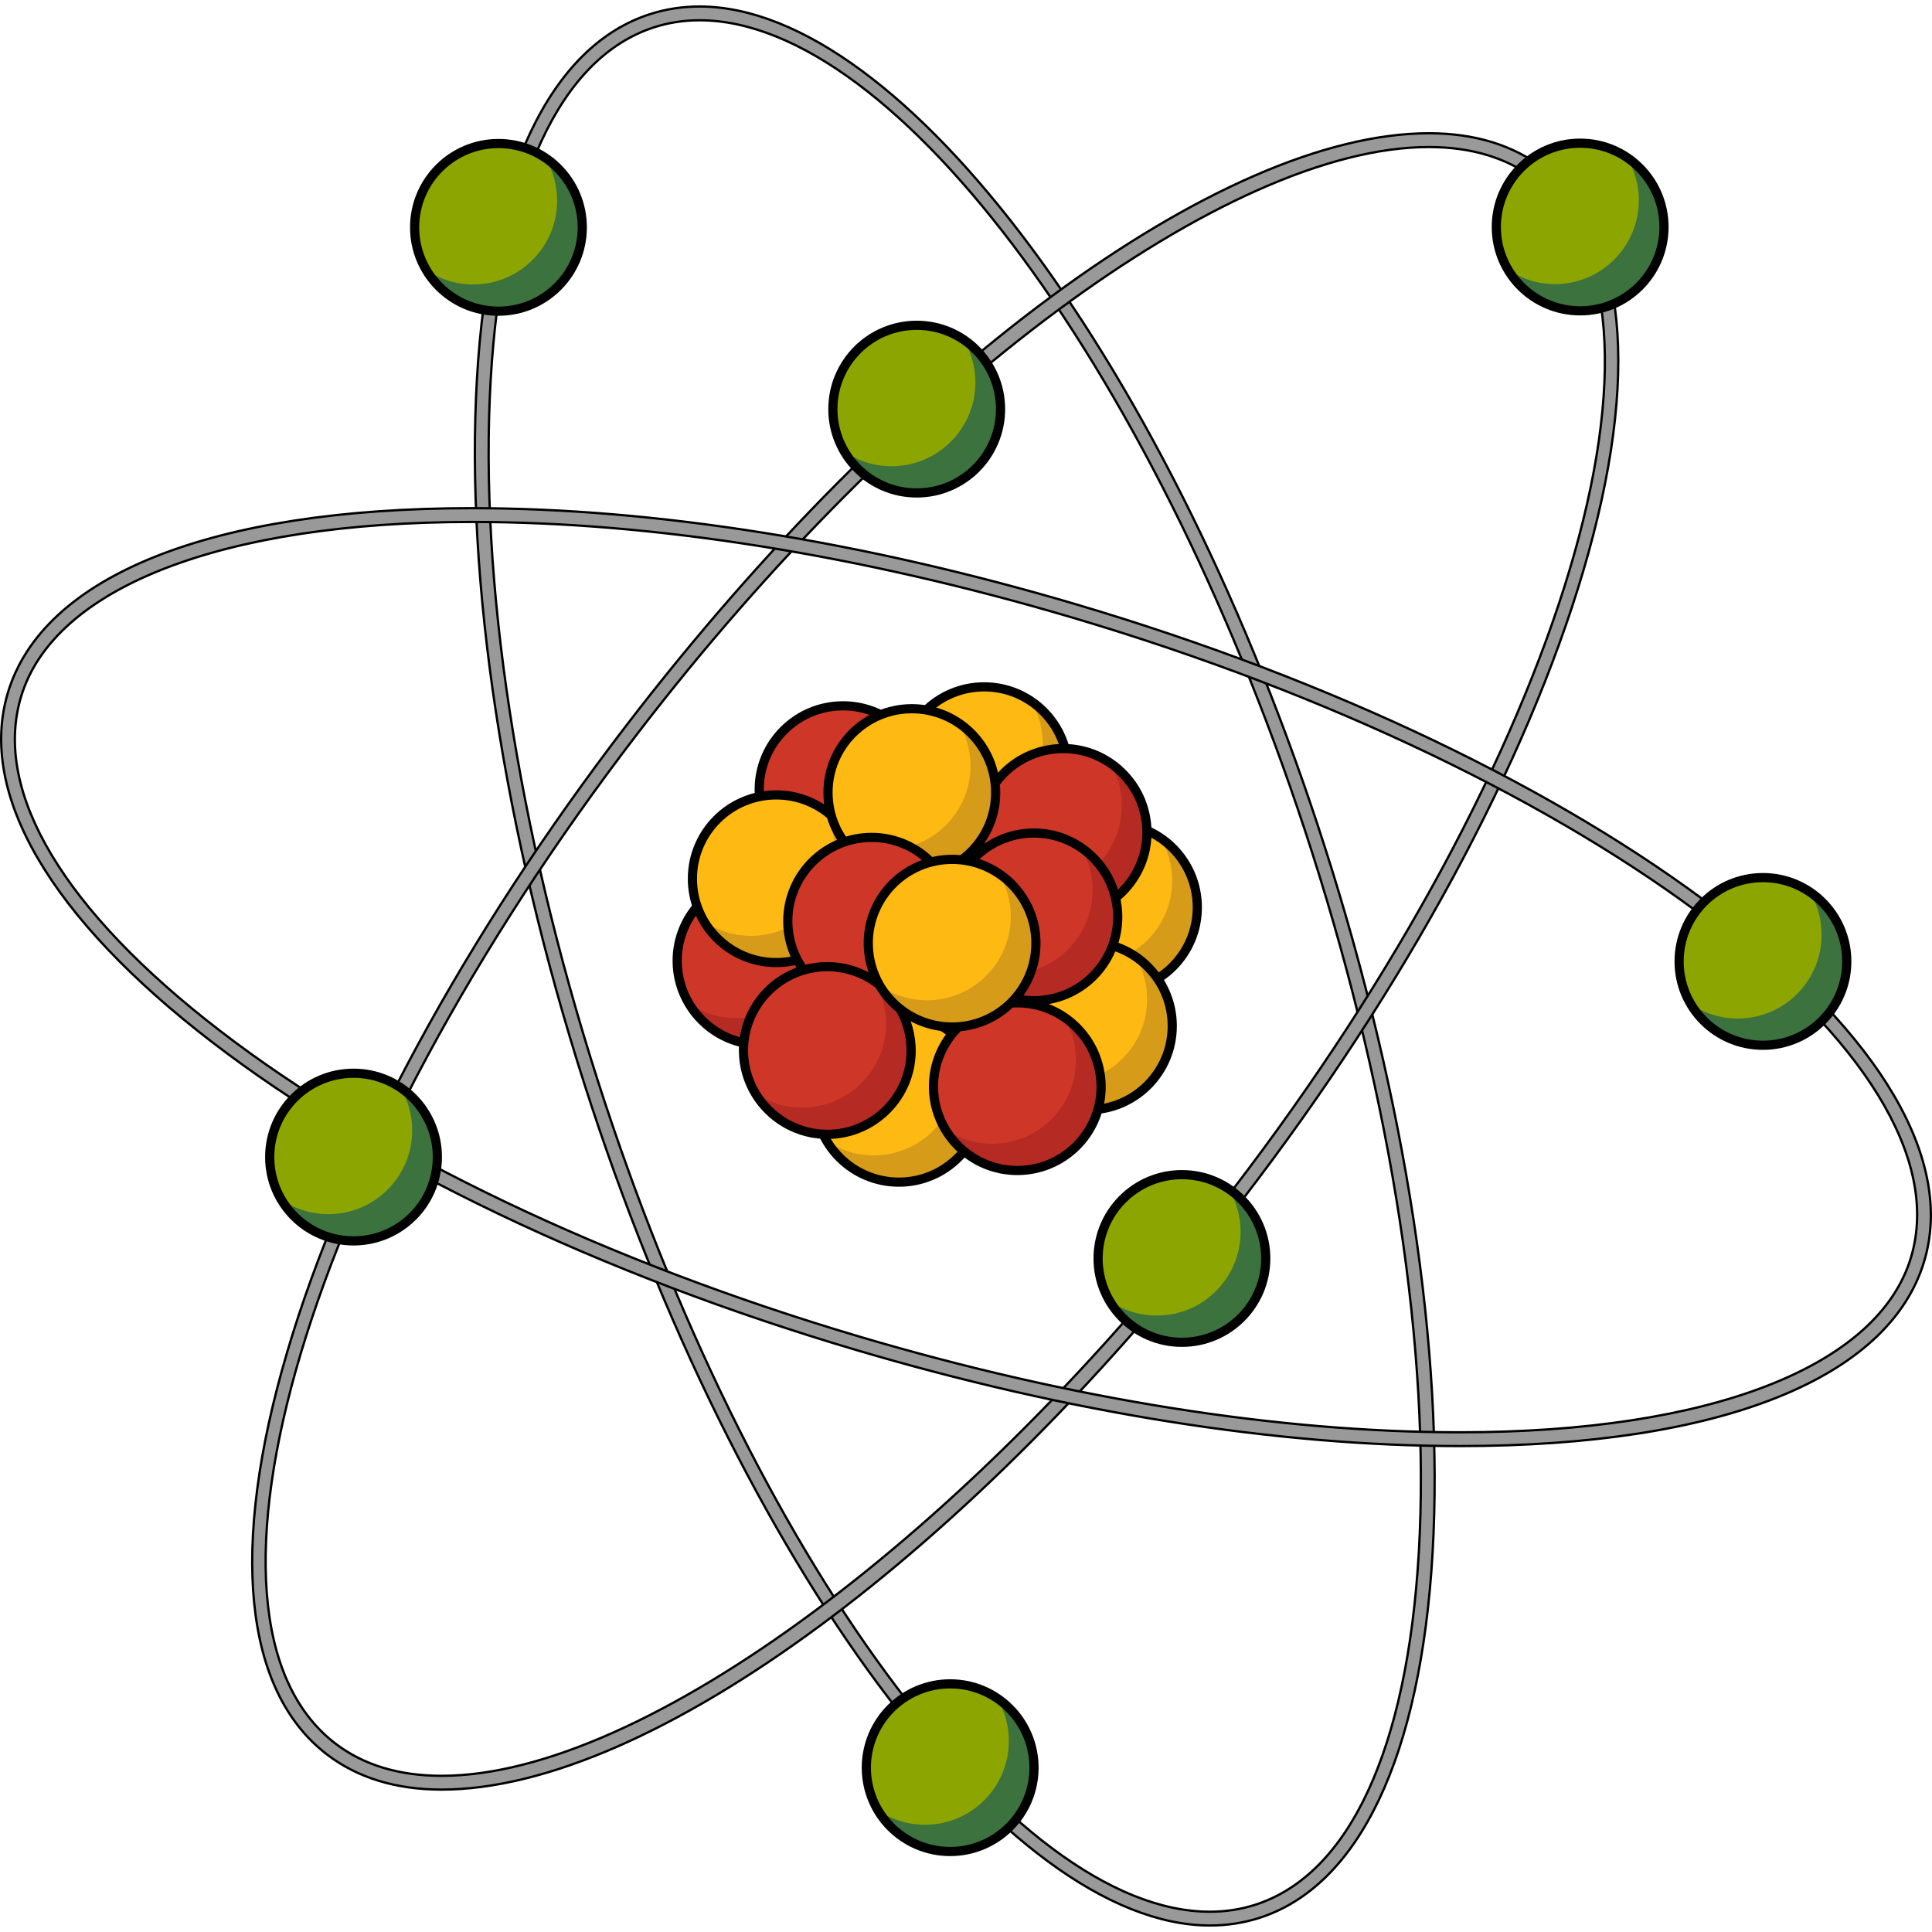 <?xml version="1.0" encoding="utf-8"?>
<!-- Created by: Science Figures, www.sciencefigures.org, Generator: Science Figures Editor -->
<svg version="1.1" id="Camada_1" xmlns="http://www.w3.org/2000/svg" xmlns:xlink="http://www.w3.org/1999/xlink" 
	 width="800px" height="800px" viewBox="0 0 210.481 209.313" enable-background="new 0 0 210.481 209.313"
	 xml:space="preserve">
<g>
	<g>
		<path fill="#999999" stroke="#000000" stroke-width="0.25" stroke-miterlimit="10" d="M131.82,209.188
			c-22.138,0-51.431-39.393-68.139-91.631c-8.827-27.596-12.99-54.875-11.724-76.812c1.28-22.178,7.988-36.312,18.888-39.798
			c1.708-0.546,3.513-0.822,5.365-0.822c22.139,0,51.432,39.392,68.14,91.63c8.827,27.597,12.99,54.876,11.724,76.813
			c-1.281,22.178-7.989,36.312-18.889,39.798C135.479,208.911,133.673,209.188,131.82,209.188z M76.211,1.625
			c-1.697,0-3.349,0.253-4.908,0.751C61.036,5.66,54.697,19.317,53.455,40.832C52.199,62.589,56.338,89.675,65.11,117.1
			c16.518,51.644,45.197,90.588,66.71,90.588c1.697,0,3.349-0.253,4.908-0.751c10.267-3.284,16.605-16.941,17.848-38.456
			c1.257-21.757-2.882-48.843-11.653-76.269C126.404,40.568,97.725,1.625,76.211,1.625z"/>
	</g>
	<g>
		<path fill="#999999" stroke="#000000" stroke-width="0.25" stroke-miterlimit="10" d="M48.109,194.383
			c-4.976,0-9.18-1.291-12.499-3.837c-9.078-6.966-10.613-22.535-4.319-43.841c6.225-21.073,19.365-45.338,37.002-68.325
			c29.576-38.547,64.691-64.445,87.38-64.445c4.975,0,9.18,1.291,12.499,3.837c9.078,6.966,10.612,22.535,4.319,43.841
			c-6.225,21.072-19.366,45.338-37.003,68.325C105.913,168.484,70.799,194.383,48.109,194.383z M155.673,15.435
			c-21.898,0-57.341,26.259-86.19,63.858c-36.043,46.979-50.828,96.353-32.958,110.063c3.05,2.34,6.947,3.526,11.585,3.526
			c21.899,0,57.342-26.26,86.189-63.858c36.043-46.979,50.829-96.352,32.959-110.063C164.208,16.621,160.31,15.435,155.673,15.435z"
			/>
	</g>
	<g>
		<path fill="#999999" stroke="#000000" stroke-width="0.25" stroke-miterlimit="10" d="M159.068,156.957
			c-19.922,0-42.694-3.625-65.854-10.484c-27.781-8.228-52.676-20.132-70.1-33.521C5.5,99.417-2.411,85.92,0.84,74.948
			c3.796-12.817,22.229-20.169,50.572-20.169c19.922,0,42.694,3.626,65.854,10.485c27.78,8.228,52.675,20.132,70.099,33.52
			c17.615,13.535,25.527,27.032,22.277,38.004C205.847,149.606,187.413,156.957,159.068,156.957z M51.412,56.279
			c-27.226,0-45.593,7.139-49.135,19.095c-3.062,10.335,4.664,23.258,21.752,36.389c17.281,13.279,42.003,25.095,69.611,33.272
			c23.023,6.818,45.647,10.422,65.428,10.422c27.227,0,45.595-7.138,49.137-19.095c6.396-21.596-34.591-52.846-91.364-69.66
			C93.817,59.884,71.192,56.279,51.412,56.279z"/>
	</g>
	<g>
		<g>
			<g>
				<circle fill="#CE3728" cx="82.909" cy="104.1" r="9.133"/>
				<path fill="#B52A23" d="M88.01,96.524c0.815,1.367,1.292,2.958,1.292,4.665c0,5.044-4.09,9.134-9.133,9.134
					c-1.89,0-3.645-0.574-5.102-1.558c1.594,2.673,4.504,4.469,7.841,4.469c5.044,0,9.134-4.09,9.134-9.134
					C92.042,100.946,90.442,98.166,88.01,96.524z"/>
			</g>
			<path fill="none" stroke="#000000" stroke-miterlimit="10" d="M91.974,103.034c-0.012-0.108-0.032-0.215-0.049-0.323
				c-0.037-0.242-0.082-0.481-0.138-0.718c-0.027-0.117-0.058-0.232-0.089-0.348c-0.066-0.233-0.141-0.461-0.224-0.686
				c-0.036-0.1-0.068-0.198-0.107-0.295c-0.257-0.631-0.58-1.226-0.964-1.775c-0.058-0.084-0.121-0.163-0.183-0.244
				c-0.143-0.19-0.291-0.376-0.448-0.556c-0.074-0.085-0.149-0.168-0.228-0.251c-0.164-0.174-0.336-0.34-0.514-0.501
				c-0.073-0.065-0.145-0.135-0.22-0.199c-1.593-1.352-3.65-2.171-5.903-2.171c-5.044,0-9.133,4.09-9.133,9.133
				c0,1.707,0.477,3.299,1.292,4.665l0,0c0,0,0,0,0,0.001c0.296,0.496,0.637,0.961,1.018,1.391c0.012,0.014,0.023,0.025,0.035,0.038
				c0.238,0.266,0.492,0.518,0.76,0.754c0.017,0.015,0.032,0.03,0.05,0.045c0.124,0.108,0.252,0.212,0.383,0.313
				c0.063,0.05,0.129,0.098,0.193,0.146c0.185,0.136,0.375,0.266,0.569,0.387c0.109,0.068,0.219,0.137,0.33,0.201
				c0.105,0.06,0.213,0.117,0.321,0.173c0.146,0.076,0.294,0.146,0.445,0.215c0.097,0.044,0.194,0.088,0.293,0.129
				c0.199,0.081,0.402,0.154,0.608,0.222c0.082,0.026,0.165,0.052,0.248,0.077c0.224,0.066,0.45,0.126,0.682,0.176
				c0.027,0.005,0.053,0.014,0.078,0.019c0.26,0.052,0.524,0.09,0.791,0.12c0.069,0.008,0.138,0.015,0.207,0.021
				c0.274,0.024,0.55,0.042,0.829,0.042c5.044,0,9.134-4.09,9.134-9.134C92.042,103.739,92.015,103.385,91.974,103.034z"/>
		</g>
		<g>
			<g>
				<circle fill="#FEB913" cx="107.218" cy="83.378" r="9.133"/>
				<path fill="#D69B18" d="M112.319,75.803c0.815,1.366,1.293,2.958,1.293,4.664c0,5.045-4.09,9.133-9.134,9.133
					c-1.889,0-3.644-0.573-5.101-1.557c1.593,2.673,4.504,4.468,7.841,4.468c5.044,0,9.133-4.088,9.133-9.133
					C116.351,80.224,114.751,77.444,112.319,75.803z"/>
			</g>
			<circle fill="none" stroke="#000000" stroke-miterlimit="10" cx="107.218" cy="83.378" r="9.133"/>
		</g>
		<g>
			<g>
				<circle fill="#CE3728" cx="91.845" cy="85.443" r="9.133"/>
				<path fill="#B52A23" d="M96.946,77.867c0.815,1.367,1.292,2.959,1.292,4.665c0,5.045-4.09,9.133-9.134,9.133
					c-1.889,0-3.644-0.574-5.101-1.557c1.593,2.673,4.504,4.468,7.841,4.468c5.044,0,9.133-4.088,9.133-9.133
					C100.978,82.289,99.378,79.509,96.946,77.867z"/>
			</g>
			<path fill="none" stroke="#000000" stroke-miterlimit="10" d="M100.911,84.378c-0.014-0.109-0.034-0.216-0.05-0.323
				c-0.037-0.243-0.082-0.482-0.138-0.719c-0.028-0.116-0.058-0.232-0.09-0.348c-0.064-0.233-0.141-0.461-0.223-0.687
				c-0.036-0.098-0.069-0.198-0.107-0.294c-0.257-0.631-0.581-1.225-0.964-1.775c-0.059-0.083-0.121-0.162-0.183-0.244
				c-0.143-0.19-0.29-0.376-0.448-0.555c-0.074-0.086-0.15-0.169-0.228-0.252c-0.165-0.174-0.336-0.34-0.514-0.5
				c-0.073-0.066-0.145-0.137-0.22-0.2c-1.593-1.352-3.65-2.17-5.903-2.17c-5.044,0-9.133,4.088-9.133,9.132
				c0,1.707,0.477,3.299,1.292,4.665l0,0v0.001c0.296,0.496,0.637,0.961,1.019,1.392c0.011,0.012,0.022,0.024,0.034,0.037
				c0.238,0.267,0.492,0.518,0.76,0.754c0.017,0.015,0.032,0.03,0.049,0.045c0.125,0.108,0.254,0.213,0.383,0.313
				c0.064,0.051,0.13,0.097,0.195,0.146c0.185,0.137,0.374,0.265,0.569,0.387c0.108,0.069,0.218,0.137,0.329,0.201
				c0.105,0.06,0.212,0.117,0.32,0.173c0.146,0.076,0.295,0.146,0.445,0.214c0.098,0.045,0.194,0.089,0.293,0.129
				c0.2,0.082,0.403,0.155,0.609,0.224c0.082,0.026,0.164,0.052,0.247,0.076c0.226,0.066,0.452,0.126,0.684,0.175
				c0.025,0.006,0.051,0.014,0.078,0.019c0.259,0.054,0.522,0.091,0.789,0.121c0.069,0.008,0.14,0.015,0.209,0.021
				c0.272,0.024,0.548,0.041,0.828,0.041c5.044,0,9.133-4.088,9.133-9.133C100.978,85.082,100.951,84.728,100.911,84.378z"/>
		</g>
		<g>
			<g>
				<circle fill="#FEB913" cx="121.309" cy="98.269" r="9.133"/>
				<path fill="#D69B18" d="M126.41,90.694c0.815,1.366,1.293,2.958,1.293,4.664c0,5.045-4.09,9.133-9.134,9.133
					c-1.889,0-3.644-0.573-5.101-1.557c1.593,2.673,4.504,4.468,7.841,4.468c5.044,0,9.133-4.088,9.133-9.133
					C130.442,95.115,128.842,92.335,126.41,90.694z"/>
			</g>
			<circle fill="none" stroke="#000000" stroke-miterlimit="10" cx="121.309" cy="98.269" r="9.133"/>
		</g>
		<g>
			<g>
				<circle fill="#FEB913" cx="84.567" cy="95.15" r="9.133"/>
				<path fill="#D69B18" d="M89.668,87.575c0.815,1.366,1.293,2.958,1.293,4.664c0,5.045-4.09,9.133-9.134,9.133
					c-1.889,0-3.644-0.573-5.101-1.557c1.593,2.673,4.504,4.468,7.841,4.468c5.044,0,9.133-4.088,9.133-9.133
					C93.7,91.996,92.1,89.216,89.668,87.575z"/>
			</g>
			<circle fill="none" stroke="#000000" stroke-miterlimit="10" cx="84.567" cy="95.15" r="9.133"/>
		</g>
		<g>
			<g>
				<circle fill="#FEB913" cx="97.931" cy="119.071" r="9.133"/>
				<path fill="#D69B18" d="M103.032,111.496c0.815,1.366,1.293,2.958,1.293,4.664c0,5.045-4.09,9.133-9.134,9.133
					c-1.889,0-3.644-0.573-5.101-1.557c1.593,2.673,4.504,4.468,7.841,4.468c5.044,0,9.133-4.088,9.133-9.133
					C107.064,115.917,105.464,113.137,103.032,111.496z"/>
			</g>
			<circle fill="none" stroke="#000000" stroke-miterlimit="10" cx="97.931" cy="119.071" r="9.133"/>
		</g>
		<g>
			<g>
				<circle fill="#CE3728" cx="115.826" cy="90.098" r="9.133"/>
				<path fill="#B52A23" d="M120.927,82.522c0.815,1.367,1.292,2.959,1.292,4.665c0,5.045-4.09,9.133-9.134,9.133
					c-1.889,0-3.644-0.574-5.101-1.557c1.593,2.673,4.504,4.468,7.841,4.468c5.044,0,9.133-4.088,9.133-9.133
					C124.959,86.944,123.359,84.164,120.927,82.522z"/>
			</g>
			<path fill="none" stroke="#000000" stroke-miterlimit="10" d="M124.892,89.033c-0.014-0.109-0.034-0.216-0.05-0.323
				c-0.037-0.243-0.082-0.482-0.138-0.719c-0.028-0.116-0.058-0.232-0.09-0.348c-0.064-0.233-0.141-0.461-0.223-0.687
				c-0.036-0.098-0.069-0.198-0.107-0.294c-0.257-0.631-0.581-1.225-0.964-1.775c-0.059-0.083-0.121-0.162-0.183-0.244
				c-0.143-0.19-0.29-0.376-0.448-0.555c-0.074-0.086-0.15-0.169-0.228-0.252c-0.165-0.174-0.336-0.34-0.514-0.5
				c-0.073-0.066-0.145-0.137-0.22-0.2c-1.593-1.352-3.65-2.17-5.903-2.17c-5.044,0-9.133,4.088-9.133,9.132
				c0,1.707,0.477,3.299,1.292,4.665l0,0v0.001c0.296,0.496,0.637,0.961,1.019,1.392c0.011,0.012,0.022,0.024,0.034,0.037
				c0.238,0.267,0.492,0.518,0.76,0.754c0.017,0.015,0.032,0.03,0.049,0.045c0.125,0.108,0.254,0.213,0.383,0.313
				c0.064,0.051,0.13,0.097,0.195,0.146c0.185,0.137,0.374,0.265,0.569,0.387c0.108,0.069,0.218,0.137,0.329,0.201
				c0.105,0.06,0.212,0.117,0.32,0.173c0.146,0.076,0.295,0.146,0.445,0.214c0.098,0.045,0.194,0.089,0.293,0.129
				c0.2,0.082,0.403,0.155,0.609,0.224c0.082,0.026,0.164,0.052,0.247,0.076c0.226,0.066,0.452,0.126,0.684,0.175
				c0.025,0.006,0.051,0.014,0.078,0.019c0.259,0.054,0.522,0.091,0.789,0.121c0.069,0.008,0.14,0.015,0.209,0.021
				c0.272,0.024,0.548,0.041,0.828,0.041c5.044,0,9.133-4.088,9.133-9.133C124.959,89.737,124.932,89.383,124.892,89.033z"/>
		</g>
		<g>
			<g>
				<circle fill="#FEB913" cx="99.34" cy="85.76" r="9.133"/>
				<path fill="#D69B18" d="M104.441,78.185c0.815,1.366,1.293,2.958,1.293,4.664c0,5.045-4.09,9.133-9.134,9.133
					c-1.889,0-3.644-0.573-5.101-1.557c1.593,2.673,4.504,4.468,7.841,4.468c5.044,0,9.133-4.088,9.133-9.133
					C108.473,82.606,106.873,79.826,104.441,78.185z"/>
			</g>
			<circle fill="none" stroke="#000000" stroke-miterlimit="10" cx="99.34" cy="85.76" r="9.133"/>
		</g>
		<g>
			<g>
				<circle fill="#FEB913" cx="118.578" cy="111.19" r="9.133"/>
				<path fill="#D69B18" d="M123.679,103.615c0.815,1.367,1.293,2.958,1.293,4.665c0,5.044-4.09,9.133-9.134,9.133
					c-1.889,0-3.645-0.574-5.101-1.558c1.593,2.673,4.503,4.469,7.841,4.469c5.043,0,9.133-4.089,9.133-9.134
					C127.711,108.036,126.111,105.256,123.679,103.615z"/>
			</g>
			<circle fill="none" stroke="#000000" stroke-miterlimit="10" cx="118.578" cy="111.19" r="9.133"/>
		</g>
		<g>
			<g>
				<circle fill="#CE3728" cx="112.64" cy="99.302" r="9.133"/>
				<path fill="#B52A23" d="M117.741,91.726c0.815,1.367,1.292,2.959,1.292,4.665c0,5.045-4.09,9.133-9.134,9.133
					c-1.889,0-3.644-0.574-5.101-1.557c1.593,2.673,4.504,4.468,7.841,4.468c5.044,0,9.133-4.088,9.133-9.133
					C121.773,96.148,120.173,93.368,117.741,91.726z"/>
			</g>
			<path fill="none" stroke="#000000" stroke-miterlimit="10" d="M121.706,98.237c-0.014-0.109-0.034-0.216-0.05-0.323
				c-0.037-0.243-0.082-0.482-0.138-0.719c-0.028-0.116-0.058-0.232-0.09-0.348c-0.064-0.233-0.141-0.461-0.223-0.687
				c-0.036-0.098-0.069-0.198-0.107-0.294c-0.257-0.631-0.581-1.225-0.964-1.775c-0.059-0.083-0.121-0.162-0.183-0.244
				c-0.143-0.19-0.29-0.376-0.448-0.555c-0.074-0.086-0.15-0.169-0.228-0.252c-0.165-0.174-0.336-0.34-0.514-0.5
				c-0.073-0.066-0.145-0.137-0.22-0.2c-1.593-1.352-3.65-2.17-5.903-2.17c-5.044,0-9.133,4.088-9.133,9.132
				c0,1.707,0.477,3.299,1.292,4.665l0,0v0.001c0.296,0.496,0.637,0.961,1.019,1.392c0.011,0.012,0.022,0.024,0.034,0.037
				c0.238,0.267,0.492,0.518,0.76,0.754c0.017,0.015,0.032,0.03,0.049,0.045c0.125,0.108,0.254,0.213,0.383,0.313
				c0.064,0.051,0.13,0.097,0.195,0.146c0.185,0.137,0.374,0.265,0.569,0.387c0.108,0.069,0.218,0.137,0.329,0.201
				c0.105,0.06,0.212,0.117,0.32,0.173c0.146,0.076,0.295,0.146,0.445,0.214c0.098,0.045,0.194,0.089,0.293,0.129
				c0.2,0.082,0.403,0.155,0.609,0.224c0.082,0.026,0.164,0.052,0.247,0.076c0.226,0.066,0.452,0.126,0.684,0.175
				c0.025,0.006,0.051,0.014,0.078,0.019c0.259,0.054,0.522,0.091,0.789,0.121c0.069,0.008,0.14,0.015,0.209,0.021
				c0.272,0.024,0.548,0.041,0.828,0.041c5.044,0,9.133-4.088,9.133-9.133C121.773,98.941,121.746,98.587,121.706,98.237z"/>
		</g>
		<g>
			<g>
				<circle fill="#CE3728" cx="94.958" cy="99.781" r="9.133"/>
				<path fill="#B52A23" d="M100.06,92.204c0.815,1.366,1.291,2.958,1.291,4.665c0,5.044-4.089,9.133-9.133,9.133
					c-1.89,0-3.645-0.574-5.102-1.557c1.594,2.672,4.505,4.467,7.841,4.467c5.045,0,9.134-4.088,9.134-9.132
					C104.091,96.625,102.491,93.845,100.06,92.204z"/>
			</g>
			<path fill="none" stroke="#000000" stroke-miterlimit="10" d="M104.024,98.715c-0.013-0.11-0.033-0.217-0.049-0.324
				c-0.038-0.243-0.082-0.482-0.138-0.719c-0.028-0.116-0.058-0.232-0.09-0.348c-0.065-0.232-0.141-0.461-0.223-0.687
				c-0.036-0.098-0.069-0.197-0.108-0.294c-0.256-0.63-0.58-1.225-0.963-1.775c-0.059-0.083-0.121-0.162-0.184-0.243
				c-0.142-0.191-0.29-0.377-0.447-0.556c-0.074-0.085-0.15-0.168-0.228-0.251c-0.165-0.174-0.336-0.34-0.514-0.501
				c-0.074-0.066-0.145-0.136-0.22-0.2c-1.593-1.352-3.651-2.17-5.904-2.17c-5.043,0-9.132,4.088-9.132,9.133
				c0,1.706,0.477,3.298,1.291,4.665l0,0l0,0c0.297,0.496,0.637,0.962,1.019,1.392c0.012,0.012,0.023,0.024,0.035,0.037
				c0.238,0.267,0.492,0.519,0.76,0.754c0.017,0.015,0.032,0.03,0.049,0.045c0.125,0.108,0.253,0.213,0.383,0.313
				c0.064,0.051,0.13,0.098,0.194,0.146c0.185,0.137,0.374,0.265,0.569,0.388c0.108,0.068,0.219,0.136,0.33,0.2
				c0.105,0.06,0.212,0.117,0.32,0.174c0.146,0.075,0.295,0.146,0.445,0.214c0.098,0.044,0.194,0.088,0.293,0.128
				c0.199,0.082,0.403,0.155,0.609,0.224c0.081,0.026,0.164,0.052,0.247,0.076c0.225,0.067,0.451,0.127,0.683,0.176
				c0.026,0.006,0.052,0.013,0.078,0.019c0.26,0.053,0.523,0.09,0.79,0.12c0.069,0.008,0.139,0.015,0.208,0.021
				c0.273,0.024,0.549,0.041,0.828,0.041c5.045,0,9.134-4.088,9.134-9.132C104.091,99.419,104.065,99.065,104.024,98.715z"/>
		</g>
		<g>
			<g>
				<circle fill="#CE3728" cx="110.831" cy="117.8" r="9.133"/>
				<path fill="#B52A23" d="M115.932,110.224c0.815,1.367,1.292,2.959,1.292,4.665c0,5.044-4.09,9.134-9.133,9.134
					c-1.89,0-3.645-0.574-5.102-1.558c1.594,2.673,4.504,4.469,7.841,4.469c5.044,0,9.134-4.09,9.134-9.134
					C119.964,114.646,118.364,111.866,115.932,110.224z"/>
			</g>
			<path fill="none" stroke="#000000" stroke-miterlimit="10" d="M119.897,116.735c-0.013-0.109-0.033-0.216-0.05-0.324
				c-0.037-0.242-0.081-0.481-0.137-0.718c-0.028-0.116-0.058-0.232-0.09-0.348c-0.065-0.232-0.141-0.461-0.224-0.687
				c-0.036-0.098-0.068-0.197-0.107-0.294c-0.256-0.63-0.58-1.225-0.964-1.775c-0.058-0.083-0.121-0.162-0.183-0.243
				c-0.143-0.191-0.291-0.377-0.447-0.556c-0.074-0.085-0.15-0.169-0.228-0.251c-0.165-0.174-0.337-0.34-0.514-0.501
				c-0.074-0.066-0.145-0.136-0.221-0.2c-1.593-1.352-3.65-2.171-5.903-2.171c-5.043,0-9.133,4.089-9.133,9.133
				c0,1.707,0.477,3.299,1.292,4.665l0,0v0.001c0.296,0.497,0.637,0.961,1.019,1.391c0.012,0.013,0.022,0.025,0.034,0.038
				c0.238,0.266,0.492,0.519,0.761,0.754c0.016,0.015,0.031,0.03,0.049,0.045c0.125,0.108,0.252,0.212,0.383,0.313
				c0.063,0.05,0.129,0.098,0.194,0.146c0.185,0.136,0.374,0.265,0.569,0.387c0.108,0.069,0.218,0.137,0.329,0.201
				c0.106,0.06,0.213,0.117,0.321,0.174c0.146,0.074,0.294,0.146,0.445,0.214c0.098,0.044,0.194,0.088,0.293,0.128
				c0.199,0.082,0.403,0.155,0.609,0.223c0.081,0.027,0.164,0.052,0.247,0.077c0.224,0.066,0.451,0.126,0.683,0.176
				c0.026,0.005,0.052,0.013,0.078,0.019c0.259,0.052,0.523,0.09,0.79,0.12c0.069,0.008,0.138,0.015,0.208,0.021
				c0.273,0.024,0.549,0.042,0.828,0.042c5.044,0,9.134-4.09,9.134-9.134C119.964,117.439,119.938,117.085,119.897,116.735z"/>
		</g>
		<g>
			<g>
				<circle fill="#CE3728" cx="90.133" cy="113.862" r="9.133"/>
				<path fill="#B52A23" d="M95.234,106.286c0.815,1.367,1.292,2.958,1.292,4.665c0,5.044-4.09,9.134-9.133,9.134
					c-1.89,0-3.645-0.574-5.102-1.558c1.594,2.673,4.504,4.469,7.841,4.469c5.044,0,9.134-4.09,9.134-9.134
					C99.266,110.708,97.666,107.928,95.234,106.286z"/>
			</g>
			<path fill="none" stroke="#000000" stroke-miterlimit="10" d="M99.198,112.796c-0.012-0.108-0.032-0.215-0.049-0.323
				c-0.037-0.242-0.082-0.481-0.138-0.718c-0.027-0.117-0.058-0.232-0.089-0.348c-0.066-0.233-0.141-0.461-0.224-0.686
				c-0.036-0.1-0.068-0.198-0.107-0.295c-0.257-0.631-0.58-1.226-0.964-1.775c-0.058-0.084-0.121-0.163-0.183-0.244
				c-0.143-0.19-0.291-0.376-0.448-0.556c-0.074-0.085-0.149-0.168-0.228-0.251c-0.164-0.174-0.336-0.34-0.514-0.501
				c-0.073-0.065-0.145-0.135-0.22-0.199c-1.593-1.352-3.65-2.171-5.903-2.171c-5.044,0-9.133,4.09-9.133,9.133
				c0,1.707,0.477,3.299,1.292,4.665l0,0c0,0,0,0,0,0.001c0.296,0.496,0.637,0.961,1.018,1.391c0.012,0.014,0.023,0.025,0.035,0.038
				c0.238,0.266,0.492,0.518,0.76,0.754c0.017,0.015,0.032,0.03,0.05,0.045c0.124,0.108,0.252,0.212,0.383,0.313
				c0.063,0.05,0.129,0.098,0.193,0.146c0.185,0.136,0.375,0.266,0.569,0.387c0.109,0.068,0.219,0.137,0.33,0.201
				c0.105,0.06,0.213,0.117,0.321,0.173c0.146,0.076,0.294,0.146,0.445,0.215c0.097,0.044,0.194,0.088,0.293,0.129
				c0.199,0.081,0.402,0.154,0.608,0.222c0.082,0.026,0.165,0.052,0.248,0.077c0.224,0.066,0.45,0.126,0.682,0.176
				c0.027,0.005,0.053,0.014,0.078,0.019c0.26,0.052,0.524,0.09,0.791,0.12c0.069,0.008,0.138,0.015,0.207,0.021
				c0.274,0.024,0.55,0.042,0.829,0.042c5.044,0,9.134-4.09,9.134-9.134C99.266,113.501,99.239,113.147,99.198,112.796z"/>
		</g>
		<g>
			<g>
				<circle fill="#FEB913" cx="103.726" cy="102.172" r="9.133"/>
				<path fill="#D69B18" d="M108.828,94.595c0.815,1.367,1.291,2.959,1.291,4.665c0,5.045-4.088,9.133-9.133,9.133
					c-1.89,0-3.645-0.574-5.102-1.557c1.594,2.673,4.505,4.468,7.842,4.468c5.044,0,9.133-4.088,9.133-9.133
					C112.859,99.017,111.259,96.237,108.828,94.595z"/>
			</g>
			<circle fill="none" stroke="#000000" stroke-miterlimit="10" cx="103.726" cy="102.172" r="9.133"/>
		</g>
	</g>
	<g>
		<g>
			<circle fill="#8CA500" cx="192.063" cy="104.159" r="9.133"/>
			<path fill="#3B723E" d="M197.165,96.583c0.815,1.367,1.291,2.959,1.291,4.665c0,5.044-4.089,9.133-9.133,9.133
				c-1.889,0-3.645-0.573-5.102-1.557c1.594,2.673,4.505,4.468,7.842,4.468c5.044,0,9.133-4.089,9.133-9.133
				C201.196,101.005,199.597,98.225,197.165,96.583z"/>
		</g>
		<circle fill="none" stroke="#000000" stroke-miterlimit="10" cx="192.063" cy="104.159" r="9.133"/>
	</g>
	<g>
		<g>
			<circle fill="#8CA500" cx="128.764" cy="136.52" r="9.133"/>
			<path fill="#3B723E" d="M133.866,128.944c0.815,1.367,1.291,2.959,1.291,4.665c0,5.044-4.089,9.133-9.133,9.133
				c-1.889,0-3.645-0.573-5.102-1.557c1.594,2.673,4.505,4.468,7.842,4.468c5.044,0,9.133-4.089,9.133-9.133
				C137.897,133.366,136.298,130.586,133.866,128.944z"/>
		</g>
		<circle fill="none" stroke="#000000" stroke-miterlimit="10" cx="128.764" cy="136.52" r="9.133"/>
	</g>
	<g>
		<g>
			<circle fill="#8CA500" cx="103.516" cy="191.995" r="9.133"/>
			<path fill="#3B723E" d="M108.618,184.419c0.815,1.367,1.291,2.959,1.291,4.665c0,5.044-4.089,9.133-9.133,9.133
				c-1.889,0-3.645-0.573-5.102-1.557c1.594,2.673,4.505,4.468,7.842,4.468c5.044,0,9.133-4.089,9.133-9.133
				C112.649,188.841,111.05,186.061,108.618,184.419z"/>
		</g>
		<circle fill="none" stroke="#000000" stroke-miterlimit="10" cx="103.516" cy="191.995" r="9.133"/>
	</g>
	<g>
		<g>
			<circle fill="#8CA500" cx="172.149" cy="24.147" r="9.133"/>
			<path fill="#3B723E" d="M177.251,16.571c0.815,1.367,1.291,2.959,1.291,4.665c0,5.044-4.089,9.133-9.133,9.133
				c-1.889,0-3.645-0.573-5.102-1.557c1.594,2.673,4.505,4.468,7.842,4.468c5.044,0,9.133-4.089,9.133-9.133
				C181.282,20.993,179.683,18.213,177.251,16.571z"/>
		</g>
		<circle fill="none" stroke="#000000" stroke-miterlimit="10" cx="172.149" cy="24.147" r="9.133"/>
	</g>
	<g>
		<g>
			<circle fill="#8CA500" cx="99.871" cy="43.988" r="9.133"/>
			<path fill="#3B723E" d="M104.973,36.412c0.815,1.367,1.291,2.959,1.291,4.665c0,5.044-4.089,9.133-9.133,9.133
				c-1.889,0-3.645-0.573-5.102-1.557c1.594,2.673,4.505,4.468,7.842,4.468c5.044,0,9.133-4.089,9.133-9.133
				C109.004,40.834,107.405,38.054,104.973,36.412z"/>
		</g>
		<circle fill="none" stroke="#000000" stroke-miterlimit="10" cx="99.871" cy="43.988" r="9.133"/>
	</g>
	<g>
		<g>
			<circle fill="#8CA500" cx="54.304" cy="24.185" r="9.133"/>
			<path fill="#3B723E" d="M59.406,16.61c0.815,1.366,1.291,2.958,1.291,4.664c0,5.044-4.088,9.134-9.133,9.134
				c-1.89,0-3.645-0.574-5.102-1.558c1.594,2.673,4.505,4.469,7.842,4.469c5.044,0,9.133-4.09,9.133-9.134
				C63.437,21.031,61.837,18.251,59.406,16.61z"/>
		</g>
		<circle fill="none" stroke="#000000" stroke-miterlimit="10" cx="54.304" cy="24.185" r="9.133"/>
	</g>
	<g>
		<g>
			<circle fill="#8CA500" cx="38.516" cy="125.472" r="9.133"/>
			<path fill="#3B723E" d="M43.618,117.896c0.814,1.366,1.291,2.958,1.291,4.665c0,5.044-4.089,9.133-9.132,9.133
				c-1.89,0-3.646-0.574-5.103-1.557c1.595,2.672,4.504,4.468,7.842,4.468c5.044,0,9.133-4.09,9.133-9.133
				C47.649,122.318,46.05,119.537,43.618,117.896z"/>
		</g>
		<circle fill="none" stroke="#000000" stroke-miterlimit="10" cx="38.516" cy="125.472" r="9.133"/>
	</g>
</g>
</svg>